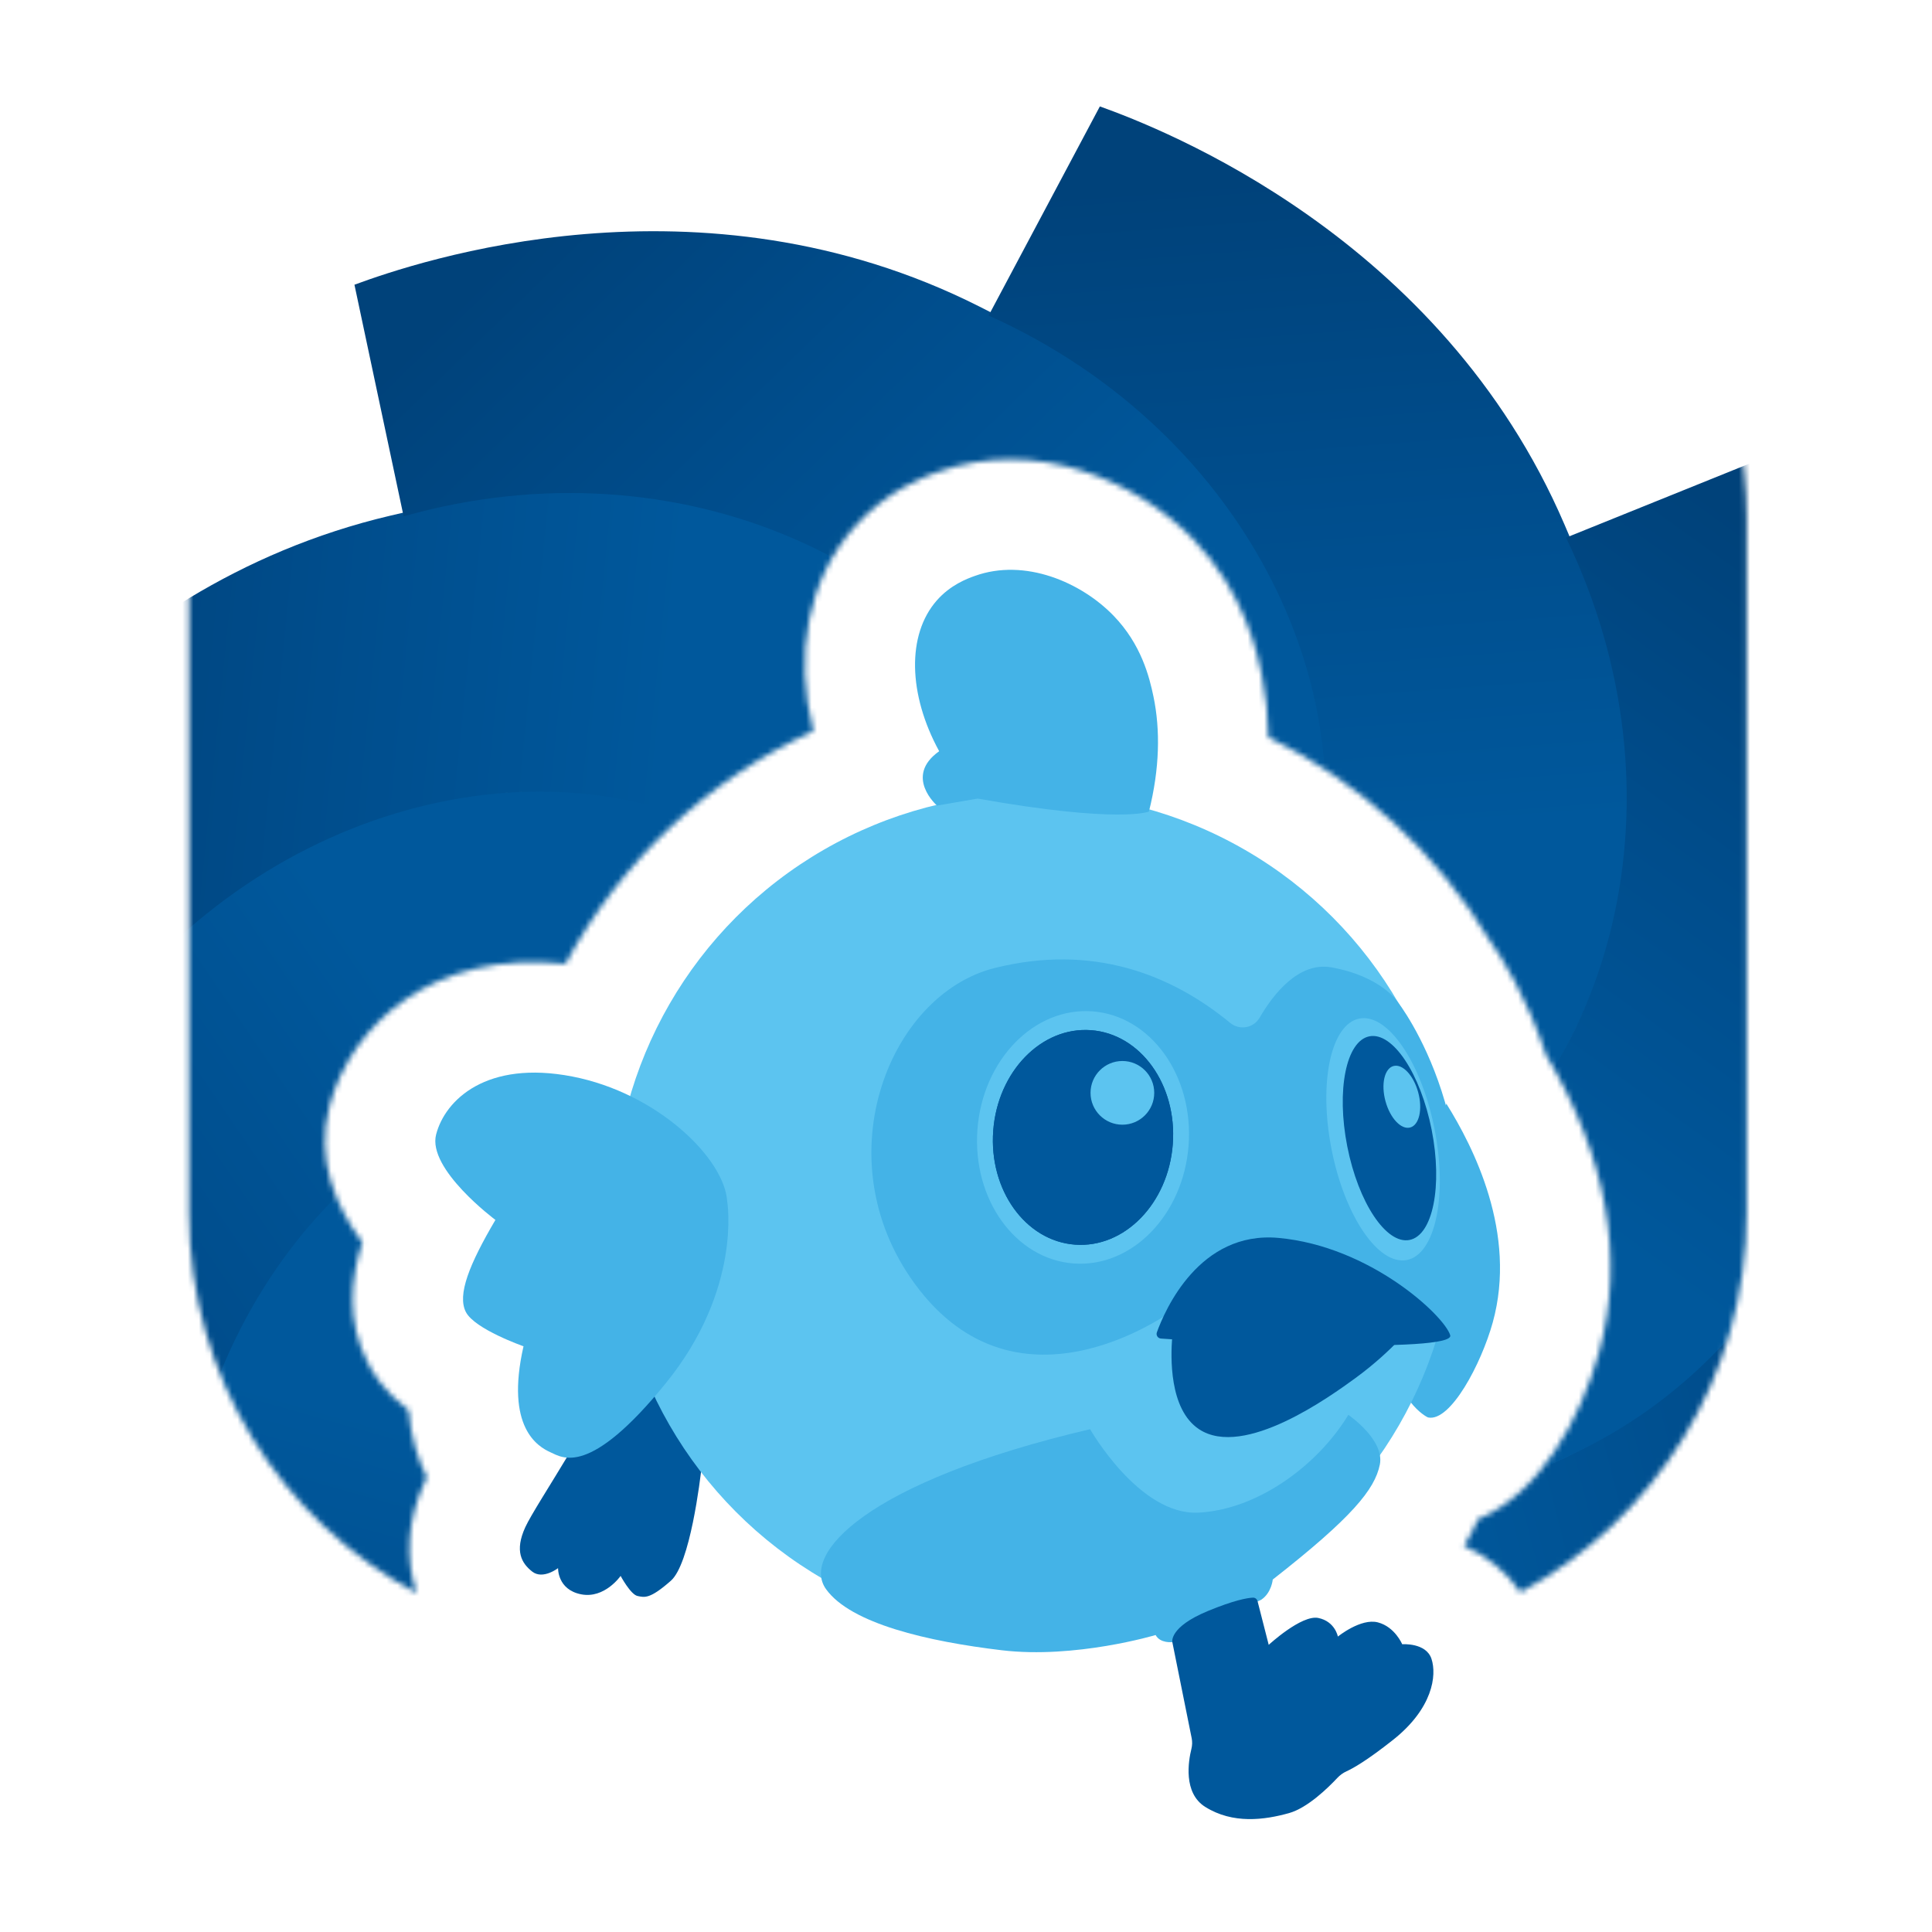 <?xml version="1.0" encoding="UTF-8"?>
<svg id="Layer_1" data-name="Layer 1" xmlns="http://www.w3.org/2000/svg" xmlns:xlink="http://www.w3.org/1999/xlink" viewBox="0 0 350 350">
  <defs>
    <mask id="mask" x="-18.48" y="15.66" width="397.23" height="402.73" maskUnits="userSpaceOnUse">
      <path d="m238.37,15.66h-126.07c-43.1,0-78.05,34.94-78.05,78.05v126.07c0,29.79,16.7,55.68,41.24,68.83-2.13-6.23-1.71-13.3,1.51-20.3.1-.22.21-.45.32-.68-1.65-3.31-2.89-7.32-3.31-12.15-4.85-3.71-6.6-7.1-7.38-8.62-3.86-7.47-3.16-15.11-.99-21.78-4.89-6.59-8.47-15.09-5.97-24.64,3.86-14.74,18.76-28.44,42.78-25.83,9.93-18.53,25.73-33.38,44.89-42.16-3.51-13.77-1.02-27.34,7.31-36.84,5.95-6.79,12.93-9.29,15.22-10.11,17.71-6.35,35.99,1.53,46.25,12.15,9.37,9.69,11.68,20.86,12.44,24.53.76,3.69,1.17,7.49,1.22,11.37,16.56,8.09,30.47,20.81,40.15,36.91,2.09,2.93,6.65,10.05,10.12,20.61,11,18.38,14.34,36.96,9.64,53.86-3.46,12.45-10.9,25.72-21.95,30.29-.69,1.65-1.53,3.25-2.52,4.82,4.15,1.83,7.7,4.73,10.23,8.41,24.39-13.2,40.96-39.01,40.96-68.69v-126.07c0-43.1-34.94-78.05-78.05-78.05Z" fill="#fff"/>
    </mask>
    <linearGradient id="linear-gradient" x1="4888.23" y1="-12265.43" x2="4867.49" y2="-12389.17" gradientTransform="translate(12995.39 4099.84) rotate(-94.71)" gradientUnits="userSpaceOnUse">
      <stop offset="0" stop-color="#00427a"/>
      <stop offset=".46" stop-color="#004d8c"/>
      <stop offset=".96" stop-color="#00589c"/>
    </linearGradient>
    <linearGradient id="linear-gradient-2" x1="1658.27" y1="-59.76" x2="1637.53" y2="-183.5" gradientTransform="translate(-594.36 1745.09) rotate(-54.71)" xlink:href="#linear-gradient"/>
    <linearGradient id="linear-gradient-3" x1="2659.03" y1="-12626.3" x2="2638.3" y2="-12750.03" gradientTransform="translate(829.94 13301.9) rotate(-14.71)" xlink:href="#linear-gradient"/>
    <linearGradient id="linear-gradient-4" x1="1899.68" y1="-11695.08" x2="1878.94" y2="-11818.82" gradientTransform="translate(-6646.93 10144.18) rotate(25.29)" xlink:href="#linear-gradient"/>
    <linearGradient id="linear-gradient-5" x1="1916.56" y1="-10493.63" x2="1895.82" y2="-10617.37" gradientTransform="translate(-10344.81 2919.19) rotate(65.29)" xlink:href="#linear-gradient"/>
    <linearGradient id="linear-gradient-6" x1="2701.76" y1="-9584.11" x2="2681.02" y2="-9707.85" gradientTransform="translate(-8533.42 -4992.43) rotate(105.29)" xlink:href="#linear-gradient"/>
    <linearGradient id="linear-gradient-7" x1="3887.89" y1="-9392.1" x2="3867.15" y2="-9515.84" gradientTransform="translate(-2060.33 -9888.75) rotate(145.29)" xlink:href="#linear-gradient"/>
    <linearGradient id="linear-gradient-8" x1="4919.94" y1="-10007.44" x2="4899.2" y2="-10131.18" gradientTransform="translate(6045.65 -9478.71) rotate(-174.71)" xlink:href="#linear-gradient"/>
    <linearGradient id="linear-gradient-9" x1="5315" y1="-11142.21" x2="5294.27" y2="-11265.94" gradientTransform="translate(11991.61 -3954.18) rotate(-134.71)" xlink:href="#linear-gradient"/>
  </defs>
  <g mask="url(#mask)">
    <g>
      <path d="m378.75,208.73c-2.03,11.81-12.5,64.94-60.02,96.07-10.21,6.69-43.09,28.22-82.71,19.55-7.85-1.72-27.94-6.4-43.81-24.15-28.05-31.37-17.25-74.87-16.09-79.27,1.88,3.84,22.62,44.64,63.96,50.29,40.78,5.57,85.12-25.32,97.87-75.75,13.6,4.42,27.2,8.84,40.8,13.26Z" fill="url(#linear-gradient)"/>
      <path d="m339.2,341.84c-9.15,7.74-51.32,41.71-107.73,35.01-12.12-1.44-51.15-6.08-75.93-38.19-4.91-6.36-17.29-22.87-18.04-46.66-1.33-42.06,34.91-68.44,38.63-71.06-1.03,4.15-11.37,48.73,16.67,79.64,27.66,30.48,81.48,35.32,123.66,4.88,7.58,12.13,15.15,24.26,22.73,36.39Z" fill="url(#linear-gradient-2)"/>
      <path d="m223.34,418.39c-11.98.05-66.13-1.03-105.03-42.43-8.36-8.89-35.27-37.54-33.62-78.06.33-8.02,1.46-28.63,16.17-47.34,26.02-33.07,70.74-29.99,75.27-29.61-3.45,2.51-40.04,30.02-38.41,71.72,1.6,41.13,39.72,79.43,91.59,83.23-1.99,14.16-3.99,28.32-5.98,42.48Z" fill="url(#linear-gradient-3)"/>
      <path d="m85.39,402.55c-9.21-7.67-49.99-43.3-53.18-100.01-.69-12.19-2.89-51.43,24.42-81.41,5.41-5.94,19.52-21,42.82-25.87,41.19-8.61,73.47,22.49,76.69,25.7-4.26-.29-49.97-2.74-75.53,30.25-25.21,32.53-20.63,86.38,16.67,122.63-10.63,9.57-21.26,19.13-31.89,28.7Z" fill="url(#linear-gradient-4)"/>
      <path d="m-10.12,301.75c-2.13-11.79-10.47-65.3,23.55-110.8,7.31-9.78,30.84-41.26,71.04-46.66,7.96-1.07,28.45-3.54,49.43,7.71,37.09,19.88,41.82,64.45,42.23,68.99-3.08-2.96-36.52-34.21-77.3-25.38-40.23,8.72-71.33,52.91-66.06,104.65-14.29.5-28.58.99-42.88,1.49Z" fill="url(#linear-gradient-5)"/>
      <path d="m-18.48,163.14c5.95-10.4,33.96-56.75,89.26-69.74,11.88-2.79,50.14-11.78,84.41,9.92,6.79,4.3,24.07,15.57,32.91,37.68,15.63,39.07-9.39,76.26-11.99,79.99-.45-4.25-5.98-49.68-42.91-69.13-36.42-19.18-88.65-5.32-117.87,37.71-11.27-8.81-22.53-17.61-33.8-26.42Z" fill="url(#linear-gradient-6)"/>
      <path d="m64.21,51.58c11.24-4.14,62.49-21.65,113.21,3.95,10.9,5.5,45.98,23.21,58.29,61.85,2.44,7.65,8.42,27.4.99,50.01-13.14,39.98-56.21,52.38-60.61,53.57,2.39-3.54,27.35-41.91,11.57-80.54-15.57-38.1-64.49-61.05-114.54-46.88-2.97-13.99-5.94-27.98-8.91-41.97Z" fill="url(#linear-gradient-7)"/>
      <path d="m199.26,19.28c11.27,4.05,61.79,23.59,84.18,75.79,4.81,11.22,20.31,47.34,4.89,84.85-3.05,7.43-11.16,26.4-31.39,38.95-35.76,22.18-76.73,3.99-80.86,2.08,4.11-1.18,47.89-14.52,60.63-54.26,12.56-39.2-10.16-88.22-57.61-109.53,6.72-12.63,13.43-25.25,20.15-37.88Z" fill="url(#linear-gradient-8)"/>
      <path d="m323.48,81.34c6.03,10.35,32.17,57.78,15.77,112.17-3.52,11.69-14.87,49.32-50.79,68.14-7.11,3.73-25.52,13.05-49.08,9.66-41.65-6-61.34-46.26-63.28-50.38,3.9,1.73,46.02,19.66,81.32-2.59,34.82-21.95,48.93-74.11,26.28-120.94,13.26-5.35,26.52-10.71,39.78-16.06Z" fill="url(#linear-gradient-9)"/>
    </g>
  </g>
  <g>
    <path d="m127.41,264.28c-.13.32-.21.65-.25,1-.33,3.01-2.16,18.03-5.62,21.08-3.85,3.4-4.79,3.02-6.04,2.77s-3.07-3.64-3.07-3.64c0,0-2.89,4.19-7.18,3.33s-4.15-4.74-4.15-4.74c0,0-2.75,2.14-4.68.63-1.92-1.5-3.24-3.72-1.25-8.06,1.99-4.33,14.21-22.02,14.13-26.22s10.92-12.65,17.96-7.51c6.34,4.63,1.22,18.6.14,21.35Z" fill="#00589c"/>
    <path d="m262.01,199.91s-8.03,37.71-8.8,45.48c-.77,7.77,5.08,11.31,5.52,11.4,4.04.82,9.6-9.68,11.69-17.2,4.49-16.18-3.52-31.85-8.42-39.68Z" fill="#44b3e7"/>
    <circle cx="187.37" cy="220.03" r="76.3" fill="#5cc4f0"/>
    <path d="m177.1,144.67c25.84,4.58,31.04,2.35,31.04,2.35,1.96-7.8,2.07-14.81.83-20.79-.75-3.63-2.23-9.51-7.23-14.68-5.85-6.05-16.04-10.48-25.13-7.22-1.41.5-4.44,1.63-6.92,4.47-5.41,6.17-5.19,16.97.45,27.29-6.45,4.57-.39,9.85-.39,9.85l7.35-1.27Z" fill="#44b3e7"/>
    <path d="m213.49,236.7s-27.79,21.5-46.96-3.06c-17.71-22.7-5.85-53.43,13.72-58.29,17.65-4.39,31.87,1.11,42.6,9.95,1.7,1.4,4.23.97,5.34-.93,2.45-4.22,7.06-10.19,13.02-9.12,9.07,1.63,12.03,6.3,12.03,6.3,0,0,18.43,23.58,8.02,58.02-10.41,34.44,0,0,0,0l-47.78-2.86Z" fill="#44b3e7"/>
    <path d="m244.27,256.32s6.61,4.51,5.7,9.01c-.91,4.5-5.06,9.6-19.4,20.82,0,0-.21,2.41-2.09,3.66l-16.1,7.67s-2.19.28-3.03-1.28c0,0-14.54,4.35-27.87,2.76-13.34-1.59-27.36-4.8-31.85-11.09-4.48-6.3,7.08-19.38,47.85-28.96,0,0,8.91,15.65,19.61,15.12,10.7-.53,21.61-8.53,27.18-17.72Z" fill="#44b3e7"/>
    <path d="m131.74,217.64s2.73,15.88-11.13,32.95c-13.86,17.07-18.71,13.49-20.92,12.49-2.21-1.01-8.2-4.45-4.85-19.19,0,0-8.84-3.09-10.44-6.2-1.61-3.11.63-8.67,5.35-16.69,0,0-12.38-9.2-10.74-15.49s9.17-13.5,24.67-10.49c15.49,3.01,27.58,14.88,28.06,22.62Z" fill="#44b3e7"/>
    <path d="m212.35,242.32c-.26,3.39-.6,12.97,4.86,16.59,8.17,5.42,23.94-6.06,28.3-9.23,3.59-2.62,6.32-5.21,8.22-7.2-13.79-.06-27.59-.11-41.38-.17Z" fill="#00589c"/>
    <path d="m210.31,242.49c-.56-.04-.92-.6-.73-1.13,1.46-4.04,7.69-18.4,22.03-17.1,16.66,1.52,30.08,14.14,31.11,17.63.98,3.33-43.18,1.3-52.41.6Z" fill="#00589c"/>
    <path d="m227.81,290.04c.68,2.65,1.35,5.29,2.03,7.94,0,0,5.94-5.49,8.98-4.87s3.55,3.37,3.55,3.37c0,0,4.16-3.38,7.25-2.57,3.09.81,4.4,3.96,4.4,3.96,0,0,4.34-.33,5.31,2.66.98,2.98.23,8.96-6.96,14.66-4.7,3.72-7.23,5.15-8.42,5.69-.65.29-1.22.72-1.7,1.23-1.62,1.73-5.37,5.41-8.73,6.35-4.43,1.24-10.17,2.03-15.19-1.13-4.02-2.52-3.04-8.32-2.49-10.53.15-.62.17-1.26.05-1.88l-3.51-17.43s-.65-2.71,6.44-5.64c4.77-1.97,7.12-2.37,8.15-2.42.39-.02.74.23.84.62Z" fill="#00589c"/>
    <ellipse cx="196.18" cy="206.04" rx="22.9" ry="19.18" transform="translate(-23.94 386.27) rotate(-85.71)" fill="#5cc4f0"/>
    <ellipse cx="196.18" cy="206.04" rx="19.48" ry="16.31" transform="translate(-23.94 386.27) rotate(-85.71)" fill="#00589c"/>
    <ellipse cx="250.55" cy="206.42" rx="9.51" ry="22.29" transform="translate(-35.18 52.32) rotate(-11.15)" fill="#5cc4f0"/>
    <ellipse cx="196.18" cy="206.04" rx="19.48" ry="16.31" transform="translate(-23.94 386.27) rotate(-85.71)" fill="#00589c"/>
    <ellipse cx="251.7" cy="206.21" rx="7.79" ry="18.8" transform="translate(-35.11 52.54) rotate(-11.15)" fill="#00589c"/>
    <ellipse cx="253.96" cy="198.69" rx="3.07" ry="5.77" transform="translate(-43.28 73.69) rotate(-15.23)" fill="#5cc4f0"/>
    <circle cx="203.33" cy="197.98" r="5.77" fill="#5cc4f0"/>
  </g>
</svg>
